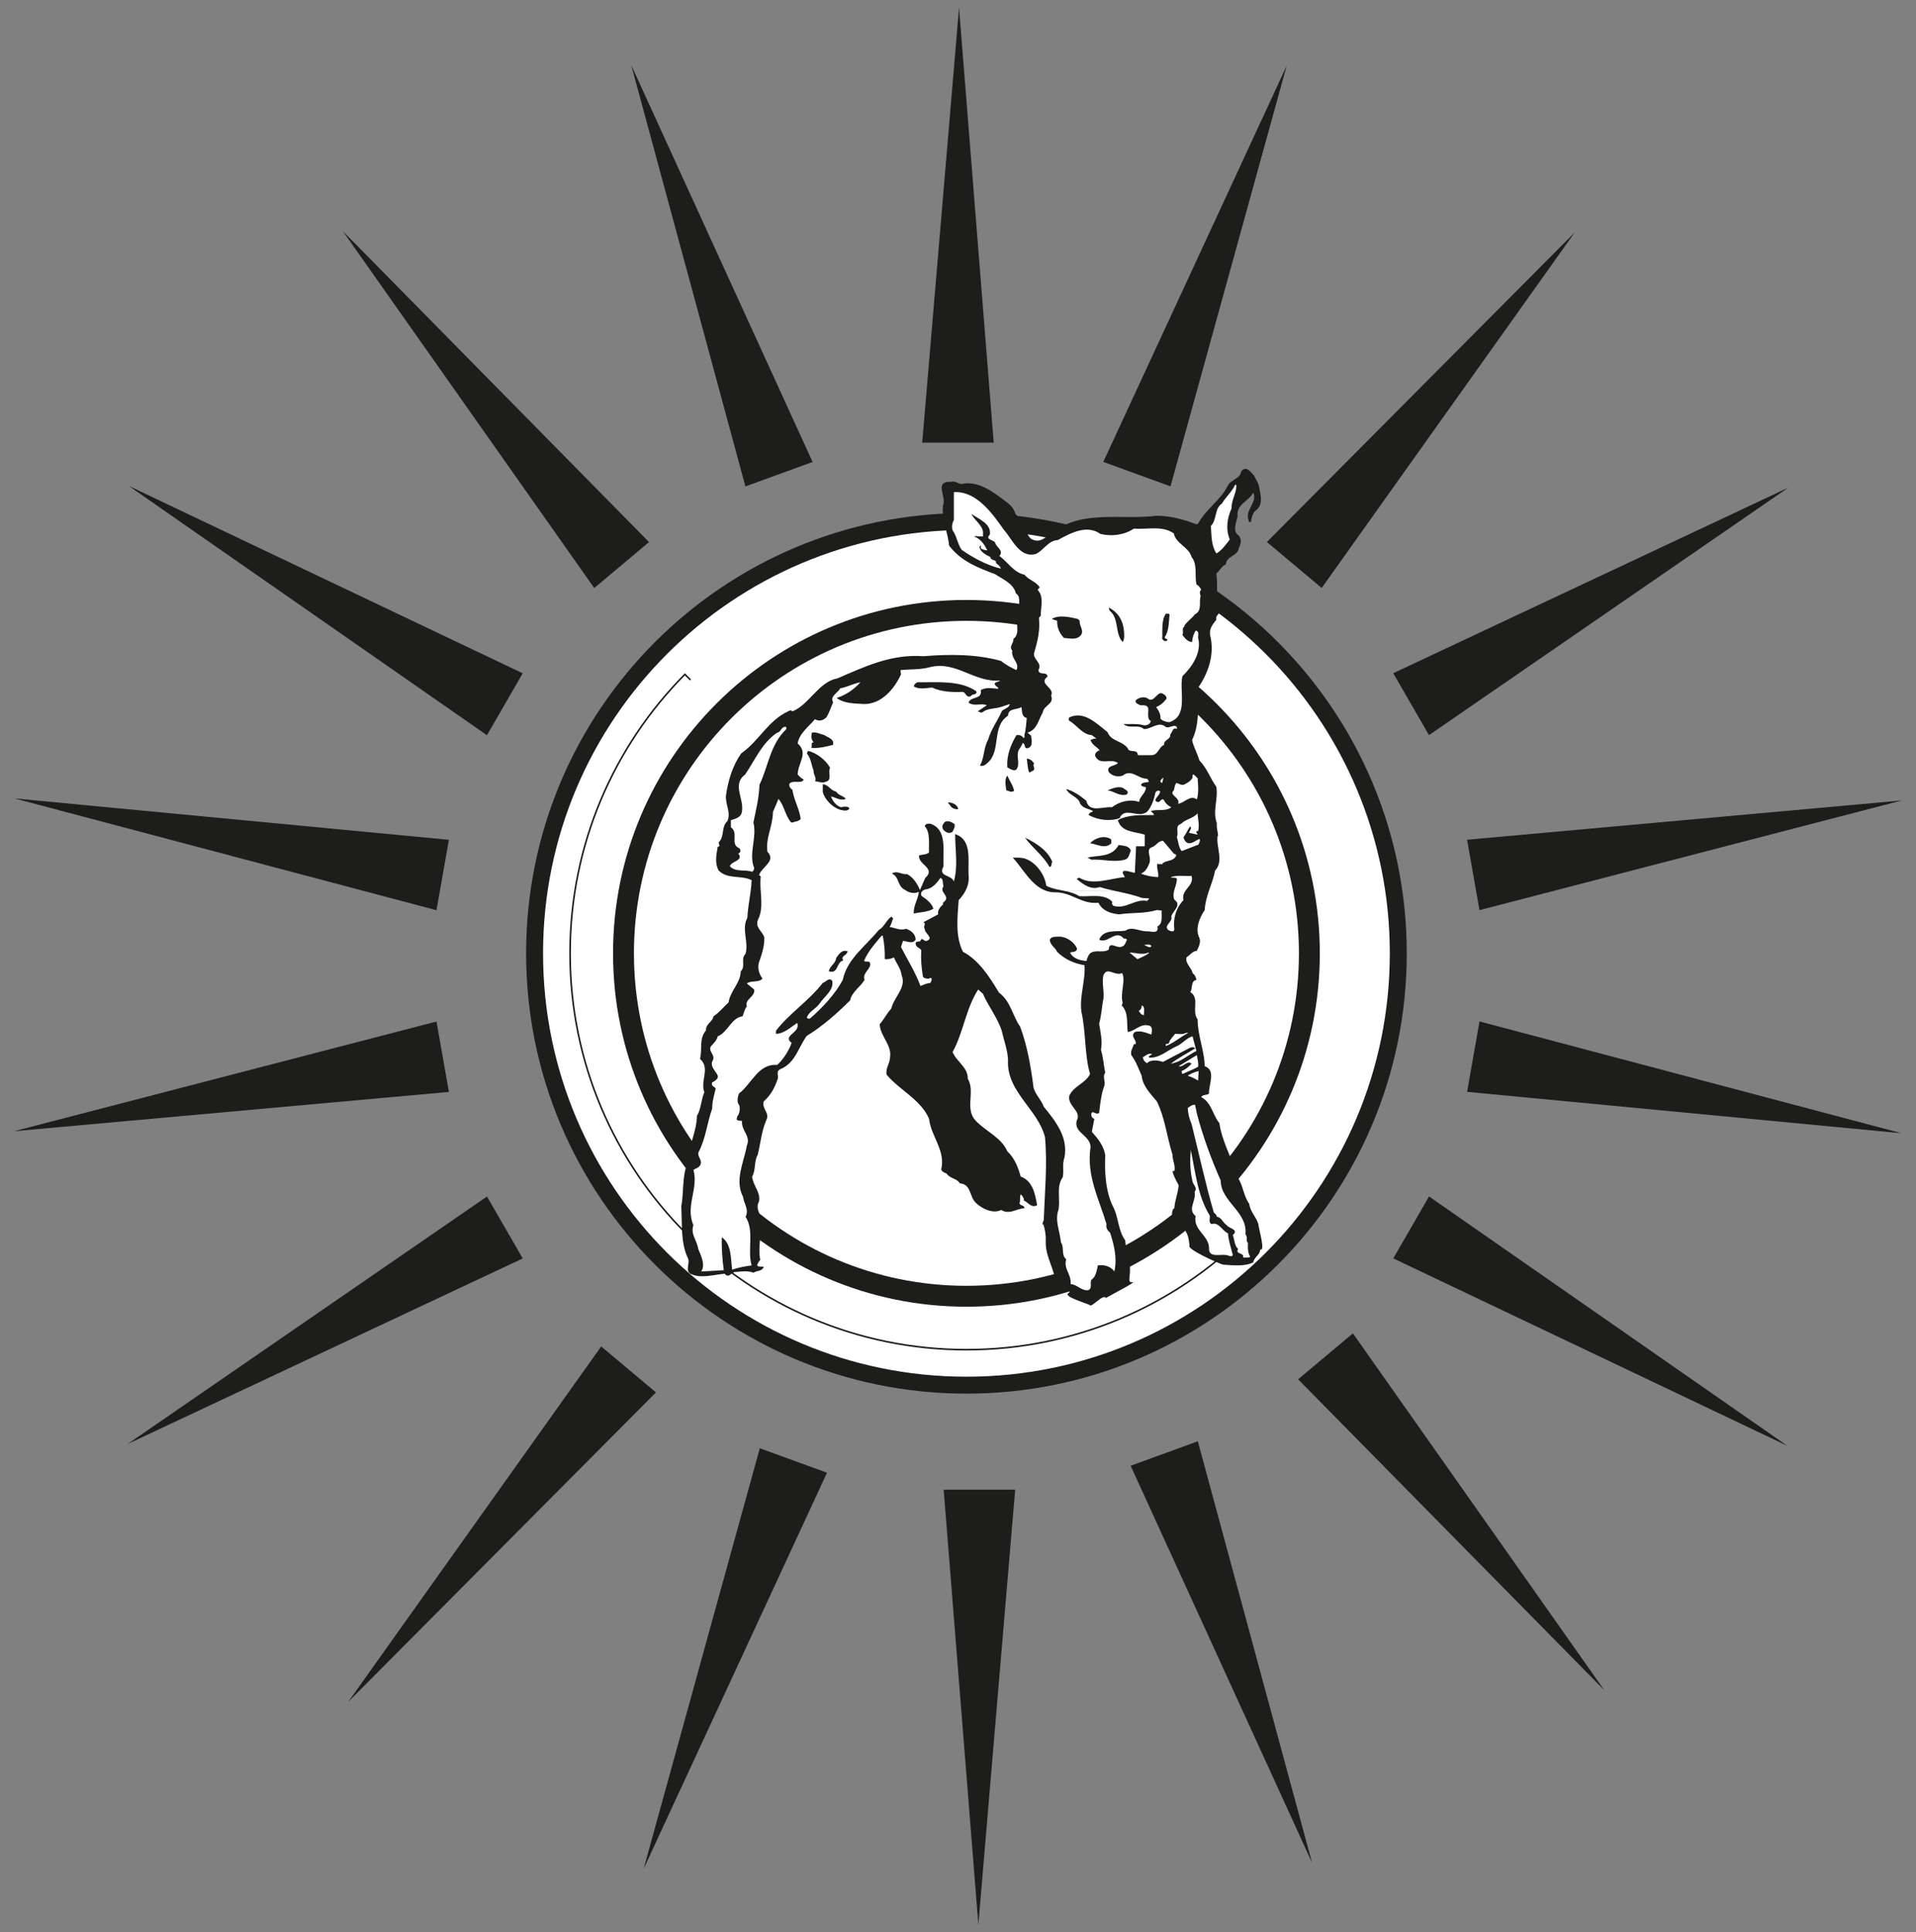<svg xmlns="http://www.w3.org/2000/svg" id="Ebene_1" data-name="Ebene 1" viewBox="0 0 1207.559 1217.938"><rect x="0" y="0" width="1207.559" height="1217.938" fill="#808080" stroke="none"/><path d="M331.578,600.869c0-153.269,124.246-277.517,277.516-277.517s277.516,124.247,277.516,277.517c0,153.27-124.245,277.516-277.516,277.516s-277.516-124.246-277.516-277.516h0Z" style="fill: #1d1d1b; stroke-width: 0px;"></path><path d="M342.259,600.871c0-147.373,119.465-266.838,266.835-266.838,147.371,0,266.835,119.465,266.835,266.838,0,147.371-119.465,266.835-266.835,266.835-147.37,0-266.835-119.465-266.835-266.835h0Z" style="fill: #fff; stroke-width: 0px;"></path><path d="M359.282,600.869c0-68.578,27.631-130.7,72.369-175.842l353.286,353.286c-45.144,44.737-107.266,72.368-175.843,72.368-137.97,0-249.812-111.842-249.812-249.812h0Z" style="fill: none; stroke: #1d1d1b; stroke-miterlimit: 3.864;"></path><path d="M363.943,601.689c0-135.888,110.156-246.045,246.045-246.045,135.888,0,246.044,110.157,246.044,246.045s-110.157,246.044-246.044,246.044c-135.889,0-246.045-110.156-246.045-246.044h0Z" style="fill: #fff; stroke-width: 0px;"></path><path d="M386.371,600.871c0-123.011,99.714-222.724,222.723-222.724,123.008,0,222.723,99.713,222.723,222.724,0,123.007-99.715,222.722-222.723,222.722-123.009,0-222.723-99.715-222.723-222.722h0Z" style="fill: #1d1d1b; stroke-width: 0px;"></path><path d="M399.539,600.869c0-115.735,93.82-209.555,209.555-209.555,115.736,0,209.555,93.821,209.555,209.555,0,115.736-93.819,209.555-209.555,209.555-115.736,0-209.555-93.819-209.555-209.555h0Z" style="fill: #fff; stroke-width: 0px;"></path><path d="M793.089,771.557c-1.434-4.785-5.105-7.657-5.741-12.761-3.671-5.105-3.829-11.645-7.339-16.75-3.19-11.646-9.731-21.855-11.485-34.139-3.266-3.992-4.423-9.453-7.645-13.32-1.026-1.231-2.261-2.301-3.84-3.111,1.276-1.913,3.509-.957,4.944-2.234-.319-5.581,4.626-14.675-2.712-17.228-.16-9.891-4.468-19.143-4.468-29.51-3.987-5.266,1.596-13.401-4.626-17.231,1.754-2.392,0-6.859,3.829-7.658-.16-1.752-1.117-3.348-2.393-4.306-.639-3.509-4.786-6.062-3.829-9.891,2.235-1.436,3.829-3.989,6.54-4.148,1.117-2.553,2.713-5.265,1.596-8.136-2.872-5.583,0-12.602,3.35-17.547.214-4.097,1.24-7.838,2.447-11.487,1.473-4.447,3.216-8.755,4.093-13.399,5.743-6.064.477-14.837,1.594-21.854h.32c-.16-2.713-1.117-5.107-.799-7.978-2.87-7.976.957-14.835-.318-22.972-3.987-5.423-5.741-11.645-10.688-16.59-1.278-4.468-3.671-8.455-4.628-12.922,4.628-8.932,3.989-22.014,3.51-32.542l1.117-1.596c5.902-8.933,9.57-20.26,6.859-31.426-.957-4.148,1.436-7.337,3.829-10.209-.797-2.872,2.233-3.192,1.914-5.743-2.393-7.019-.797-16.111-1.914-23.45,2.393-1.754,3.03-4.466,6.062-5.743.158-5.423,7.498-4.944,8.136-10.369,1.276-2.391,1.914-5.265,0-7.656-4.308-2.872-1.596-8.455-.799-12.125-.955-7.816,6.701-9.25,9.891-14.993,2.553,5.902-4.308,9.891-3.348,16.111.637.799,0,3.032,1.913,2.233.16-2.391.957-4.624,2.235-6.54,5.423-3.509,4.147-8.933,3.03-14.515-.318-3.032-2.073-5.425-3.35-7.978-2.075-2.233-4.786-6.699-8.135-2.71-.639,4.784-6.224,4.942-8.297,8.773-4.626,9.412-13.718,14.675-18.824,24.087l-1.115.479c-7.818-3.03-15.953-5.265-24.886-5.425-20.739,2.711-44.507-3.19-62.055,8.136-5.584,1.756-9.572,10.051-16.431,6.859-1.755-.795-2.712-2.712-3.51-4.306-3.509-3.35-3.669-8.615-7.177-11.805-.639-2.872-3.033-5.743-5.424-7.337-8.136-6.222-17.868-14.038-28.715-11.487-2.233-.478-3.828-2.073-6.54-1.436-11.008-.479-2.394,9.891-4.945,14.837-.957,9.41,3.191,17.068,3.828,25.364,7.658,10.049,18.505,14.038,29.033,18.025,4.787,3.19,11.647,5.902,13.082,12.124,3.829,2.074,1.116,8.933,1.914,12.762-3.191,4.944,1.595,12.124-3.51,15.953.319,2.711-3.031,4.786-.639,7.337-1.117,4.946,4.945,7.818,2.552,12.284-2.871-1.436-6.7-3.19-9.571-5.743-15.792-4.466-33.021-4.308-48.974-3.03-20.578-1.436-36.85,6.54-54.398,14.038-11.645,2.073-17.707,16.591-28.236,20.738-.957-1.117-2.074-.32-2.711,0-12.762,5.902-18.028,18.344-29.513,26.48-5.264,7.339-8.135,16.591-9.57,26.003-.798,6.062,3.348,11.008.797,16.75-3.829,3.35-1.755,9.092-4.945,12.76-1.596,1.117,1.435,3.034-1.117,3.352-.957,5.423-1.915,10.528.637,14.995,5.744,5.741,14.198,2.711,20.739,6.062-.096,2.462-.354,4.909-.675,7.337-.739,5.598-1.814,11.092-2.037,16.431-3.828,7.019.958,14.835-1.116,22.653-3.35,3.19.319,7.816-3.032,11.006-.159,7.498-6.699,12.443-7.657,19.622-3.031,2.712-6.062,6.54-9.571,8.773-.319,3.35-5.105,4.946-4.627,8.774-4.625,5.424-2.233,11.804-3.829,18.025,6.701,6.063,0,13.241,2.713,21.059-.849,1.956-1.323,4.048-1.774,6.141-.65,3.025-1.251,6.054-2.852,8.694-.161,8.933-3.99,16.272-5.424,24.567.478,1.117.797,1.117,1.594,1.914-6.061,7.338-4.147,20.898-6.061,30.629.637,11.645-.48,22.652,4.147,32.543,1.596,3.19-1.595,6.859,1.116,9.571,6.54,3.828,15.154.798,22.174.319,2.551,3.509,4.466-1.756,7.338-1.117,3.828-.479,7.657-.799,10.688.478,2.553-1.595,4.945-.638,6.54-3.51-1.116-.957-3.349.32-4.147-1.116.16-1.276,1.117-2.393,1.915-3.51-1.596-8.456.957-16.271.638-24.885-.479-3.99-3.829-7.658-1.435-11.806,1.276-5.902-3.829-10.049-4.307-15.793,2.392-3.987,1.117-9.571,3.509-13.719,1.755-6.86,2.394-14.994,5.424-21.854,2.326-4.495-2.731-6.883-1.7-11.407.03-.131.064-.264.105-.398,4.627-4.148,7.019-8.933,8.774-14.197.797-2.234-1.436-4.468,1.595-6.063,9.572-3.828,11.486-14.039,16.75-21.057,9.731-5.903,19.143-14.197,27.279-22.335,1.117-5.422,6.381-8.294,9.092-12.922-1.594-4.624,4.468-6.859,3.51-10.688-.797-1.594-2.711-.319-3.828-1.276,2.552-6.06,6.859-10.848,11.166-15.953h.639c.956,4.626,1.435,10.051,1.277,14.837,2.074.158,3.987-.16,5.742-1.117,1.595,3.829,4.467,7.177,4.945,11.485,3.031,7.659-4.945,13.56-6.54,20.74-2.873,3.031-4.468,6.7-7.339,9.891.32,7.658,7.657,12.921,6.54,20.738-.157,4.147-2.871,6.859-2.232,11.007,5.18,6.343,13.022,11.215,19.21,17.308,3.148,3.102,5.868,6.519,7.59,10.609,1.277,11.167,10.53,19.941,7.658,31.905.478,1.436,2.074,2.073,3.35,2.552,2.074,3.19,6.54,3.031,8.454,6.221,7.179.479,5.903,8.455,10.051,12.284,3.988,3.828,10.848,7.018,15.952,4.467,5.424,3.191,9.253-.798,14.677-1.116,0-2.074-2.394-1.276-3.19-3.032.796-1.754,0-3.988.796-5.741l.799.797c.638.956,1.595,2.233,1.117,3.031,2.712,1.276,4.945,5.106,8.455,3.031-1.278-6.859-2.712-15.315-10.37-18.027-1.595-5.743-3.828-11.645-8.455-15.952-3.668-8.615-13.558-12.603-19.779-19.144-3.362-3.434-3.677-7.605-3.507-11.884.201-5.062,1.081-10.273-1.599-14.596.159-7.338-7.018-10.688-9.571-16.911,6.86-12.442,8.295-27.278,16.112-39.402l3.031,2.711c3.51,8.136,9.412,15.315,11.964,23.769,1.276,5.903,3.67,11.964,3.828,18.027-.591,10.474,4.722,18.532,10.514,26.401,5.149,6.993,10.677,13.838,12.778,22.094,1.595,17.388-.161,35.095-.799,52.484-.319.478-1.435,3.508-.319,2.391,1.277,3.51,1.755,7.179,1.595,11.008-.318,10.05,6.381,18.185,6.062,27.279,1.755.638,3.032,2.392,5.424,1.913,1.116.957,4.149.957,3.35,3.031-5.742,2.233,13.24,7.179,13.082,7.977,1.436.956,8.773-7.658,9.891-4.627,3.509-2.074,22.012-11.486,16.113-9.89-2.075-.32-.799-3.35-1.117-4.148,1.434-7.976-2.393-15.155-2.713-22.334-4.466-6.061-4.147-14.038-7.337-20.578-5.105-9.571-5.741-22.972-5.263-33.022-.799-5.742-4.468-10.368-8.455-14.836l1.594-8.135c-1.276-.319-2.075-1.595-1.914-3.031.639-3.031,3.03,1.116,4.944-.797.257-2.252.516-4.529.847-6.781.488-3.332,1.138-6.606,2.184-9.651,1.436-2.871-1.276-6.062.799-8.773-.957-4.785-1.278-9.891-2.713-14.516,1.117-5.264-.319-11.168-1.117-16.431,1.436-5.105,1.756-11.486,2.713-15.792.477-5.266-1.117-9.891,0-14.837,2.551-5.583,7.177.957,11.803-1.276,2.393,4.944-1.436,12.283.32,18.823l-.639,1.596c4.468,4.466,3.032,11.167,3.829,16.75,4.626-.638,7.976-5.424,12.923-4.147,3.03.319,2.393,3.828,1.912,5.743-3.19-1.116-6.701-2.712-10.367-1.596-3.19,2.552,1.434,5.105.477,7.657h-1.116c-.639,2.393-2.235,4.148-1.594,6.861,2.87,3.828,4.624,8.614,6.539,13.081.639,6.38,5.583,11.326,9.572,16.112.065.132.129.265.192.398,5.097,10.727,6.075,21.916,9.699,33.261-.16,3.669,2.075,6.859,1.116,10.369-3.19-1.914,2.075,7.657,2.713,8.773-.32,5.105-2.393,9.413-2.713,14.517-3.19,1.435-.957,14.356,5.106,12.283,3.509,2.872,3.987,7.019,4.466,11.166-2.075,2.234,16.75,10.688,21.057,12.125,6.54.478,13.72,1.276,19.143-1.437.32-3.19,4.468-4.785,4.308-8.134,3.51,1.595-.797-12.443-1.117-15.953h0Z" style="fill: #1d1d1b; stroke-width: 0px;"></path><path d="M779.211,305.586c.16,5.425-3.192,9.412-3.032,14.837-2.711,6.062-3.829,12.921-1.116,19.619-2.235,2.873-4.946,6.861-8.455,8.775-3.51-5.743-2.872-11.327-3.51-17.228,3.989-3.987,2.233-11.166,7.019-14.198,2.395-4.148,6.382-7.498,8.297-11.805h.797Z" style="fill: #fff; stroke: #fff; stroke-linecap: square; stroke-miterlimit: 2; stroke-width: 0px;"></path><path d="M703.515,561.703c5.434,1.181,10.911,2.294,16.033,4.227l4.626.318c0,.639-.797,1.116-1.276,1.596-7.656-1.596-13.241,5.583-21.375,3.03-.16-.797-1.436-1.594-.32-2.233-4.784-5.902-15.314-3.19-21.057-3.829-2.553-1.637-5.431-2.468-8.377-3.11h31.747Z" style="fill: #fff; stroke-width: 0px;"></path><path d="M753.209,387.103c4.624-2.233,2.233-7.656,3.509-11.485-.479-1.117-.957-3.032.32-3.829-.639-1.596-1.438-2.553-3.032-3.509-1.117-5.745.797-12.604-3.032-17.23-1.754-6.38-9.889-8.295-11.166-14.835-7.179-5.105-16.75-2.393-25.204-3.032-5.902,3.989-13.878,5.107-21.057,3.35-8.773-6.222-19.144-.318-26.8,3.829-6.381.478-8.773,6.382-13.879,8.773-10.209,2.872-14.836-9.252-20.26-15.314-7.338-10.528-17.547-24.566-31.426-23.61v17.547c-1.117,1.756-1.435,4.468-.797,6.542,2.712,3.669,3.03,8.455,5.743,12.284,7.657,5.263,15.632,9.57,24.566,11.803-.159-1.434-1.914-2.711-3.03-3.509.797-2.393-3.19-1.117-3.51-3.829-2.551-1.276-6.381-3.03-6.86-6.38.319-.318.639-.957,1.117-.797-1.435,2.551,2.233,2.711,3.829,3.03-1.754-3.669-4.308-7.498-8.455-8.773,1.754-.479,3.828.16,5.742,0v-3.03c-.638-4.468-6.062-7.818-7.179-11.168,4.468,3.35,12.603,6.062,11.486,13.081-3.19,3.03,2.234,3.19,3.35,4.946.48,2.87,5.743,4.945,2.712,8.455,5.104,3.669,9.093,10.528,15.793,11.805,2.552,3.35,7.178,4.147,9.57,7.974l-1.276,1.596c4.148,4.468,1.915,10.688,1.915,16.431l-1.116,1.117c.796,8.615-.799,14.356-3.032,22.333-.798,4.147,5.424,6.062,2.711,10.688.32,3.671,5.423.479,5.743,4.148-6.222,4.466,4.944,7.019,2.234,11.963,2.233,5.265-4.628,5.904-5.265,10.69-2.712,4.466-3.51,10.848-9.571,12.602l2.232,1.914c.48,3.03,1.437,7.816-3.03,7.976-1.435-.797-.478-3.032-2.393-3.35-.158,1.117-.957,2.074-1.436,3.032-3.669,4.308.639,9.252-2.393,13.718-1.595,1.117-3.987-.317-5.743-1.434-.478-7.818,2.234-14.198,5.743-20.26,2.075-.32,3.51.319,4.627,1.915.797-.639.318-1.596.479-2.393.956-3.19.956-6.38,1.435-10.369-3.349-.639-2.87-4.307-3.349-6.859-2.871,1.914-8.296.477-8.456,5.423-10.846,7.019-3.828,22.651-13.399,30.151-1.117,1.276-3.35,1.913-4.308,1.276,2.873-4.946,2.233-11.327,5.105-16.113,1.914-6.859,5.903-11.805,8.774-18.346,1.595-1.434,4.466-1.754,4.945-4.308l-5.743,1.916c-3.668,1.115-8.295.797-11.166,3.03-1.116,1.117-2.234-.16-3.349-.318l5.742-3.829c-3.35-1.596-7.498.957-11.486-1.596,1.117-4.308,8.933-1.754,7.658-7.974,3.03-1.916,7.657-1.117,11.007-.801v-.795c-.799-.479-2.234-1.436-2.234-2.553.956-1.275,2.551-.957,3.51-1.914-16.431,1.436-27.597-12.442-44.029-8.455-6.381,1.756-12.602,1.278-18.824,1.914l.319,2.711c-3.988,8.775-12.124,18.824-23.291,18.664-6.062-.318-12.761-.318-17.228-3.827,5.582-1.754,10.848-5.265,14.994-9.891-4.466.797-8.295,3.03-12.761,3.829-1.436,2.872-6.859,5.104-4.467,8.773-1.436,3.19-2.392,6.54-4.307,9.572-2.233,2.073-4.627,2.551-7.179,1.116-3.669,4.466-10.05,9.094-10.848,15.314,7.02,6.064,0,12.444,0,19.621.957.957,2.394,2.553,3.829,3.032-1.435,3.192-6.7,0-9.093,2.711-.319,1.596.638,3.032,1.913,3.829.958,6.382,4.308,11.805,5.265,18.346-1.116,1.436-3.509,1.756-4.467,1.914-.318.637-1.116.16-1.595.32-3.828-4.468-4.307-10.69-7.976-14.837l-3.51,8.296c0,8.771-4.627,16.111-3.509,24.884,5.903,6.062-3.669,9.572-5.264,14.995.478-.158.797.479,1.117.799-.38,2.924-.225,6.03-.012,9.172.413,6.114,1.05,12.358-1.583,17.627-2.394,5.265,2.552,7.339,3.829,11.487.158,5.423-1.437,10.209-3.033,14.835-1.595,3.671-.478,8.134,1.916,11.168-2.553,2.711-7.021.955-9.892,3.03l4.627,3.829c.797,4.626-6.222,6.062-4.627,10.688-1.595,1.914-1.755,4.147-2.712,6.221-7.019.799-9.093,9.891-15.632,12.604-.639,2.391-1.755,3.508-3.51,5.423-3.829,3.509,2.553,6.062.319,9.89-1.754,3.031,1.116,5.903,2.711,8.456,1.755,2.711-1.116,4.307-3.031,5.264-.797,2.551,1.117,2.233,2.234,3.828-.956,4.147-2.234,8.136-2.234,12.761-3.19,8.775-3.987,18.665-8.454,27.12-1.278,2.872,2.392,5.106,1.116,7.976-.799,2.234-3.031,2.393-4.467,3.51,3.35,11.645-5.264,22.973,0,34.777-2.074,5.424,2.394,9.892,3.031,14.995,1.754,4.308,4.627,9.891,1.913,14.198l14.198-.798c-.957-6.699-1.435-14.038-1.277-20.738,6.222,4.147,5.583,13.399,6.54,20.419,3.989-1.438,8.136-2.074,12.284-2.712-2.871-9.571,1.914-21.854-3.828-30.628,2.392-4.467-1.117-8.456-1.595-12.603-5.424-10.529.478-21.536,2.392-32.223,2.711-6.222-3.67-9.412-3.03-15.634-1.278-.159-2.873.16-3.51-1.276.797-.479,0-1.755,1.116-2.233.957-2.074,1.595-5.584,0-7.339-.797-1.913-.319-4.466.479-6.381,8.135-6.22,12.124-18.983,24.088-18.025,4.148-3.83,7.178-8.774,9.094-13.879-6.222-4.785,5.902-6.221,3.509-12.603-4.307,2.872-8.454,6.861-13.399,6.861v-1.915c8.455-11.006,20.578-18.664,29.513-30.149,1.914-.479,4.147-3.989,6.061-1.117.797,6.062-5.265,9.731-7.976,14.038-2.712,3.669-6.7,4.944-8.135,8.934.479.637,1.117.796,1.914.637,8.136-7.019,15.952-15.474,20.738-24.408,2.711-13.239,14.676-21.534,22.652-31.424,3.35-1.754,4.787-6.222,7.977-8.455l1.116,1.117c-.799,1.912-1.116,3.827-2.233,5.423,3.03.318,6.7,2.551,10.368,1.117,3.19,1.115,5.903,3.19,6.062,6.859-1.914,3.19-6.221.639-7.975.797l-1.277,3.829c4.147,8.136,9.093,15.953,12.284,24.567,2.074-.797,3.987-1.755,6.221-1.913.638-.957,1.116-2.235.638-3.032-.479,0-1.117-.318-1.436.32-1.116.158-3.19-.16-3.829-1.117-.957-5.423-1.435-11.008-1.116-16.91-.799-1.275-3.351-1.754-3.51-3.829-.319-2.073,2.075-1.115,3.032-1.914.797-2.872,2.392.639,3.827,0,5.106-1.754-1.435-4.786-1.117-7.656-1.435-1.438,1.277-3.032-.797-4.147l9.254-4.946c-.639-2.711,1.594-4.944,3.03-6.222v-1.116c4.121-2.978.848-4.885-.149-7.259-.393-.933-.433-1.939.467-3.11-.637-1.754,0-4.626-1.914-5.265-2.073,2.872-4.944,6.7-9.092,7.179-.853.142-1.769.568-2.396,1.196-.78.782-1.113,1.872-.317,3.11,2.552,1.596,6.54,4.626,7.337,7.976-3.668,2.233-8.773,2.073-12.283,3.032-.639-4.786,3.031-9.572,3.031-13.72-2.171,1.222-5.149.827-7.366-.398-.389-.214-.754-.456-1.089-.719-5.104-2.233-3.669-8.453-8.456-10.367,3.191-2.233,6.223.797,9.572.318,3.988,2.074,6.541,6.222,8.135,10.049l3.351-7.656c7.019-6.222-5.105-8.615-3.829-14.198,2.074-.639,4.625-.318,6.221-1.914-.318-4.784.957-12.602-2.712-16.431.32-1.596,2.075-1.754,3.51-1.596,10.848,3.51,7.816,17.39,8.295,26.8-3.669,6.861,4.945,5.105,6.54,9.572,2.712-9.891.799-19.303.799-29.83,10.847,3.509,7.975,16.589,8.454,25.683.471,3.864-.451,7.283-2.072,10.289-1.123,2.082-2.583,3.965-4.149,5.661-.799,10.69-2.233,22.973,2.711,32.544,10.051,5.265,16.909,16.113,22.653,25.684,7.497,5.584,8.454,14.517,13.399,21.537,4.627,12.602,6.701,25.204,8.455,38.604,1.277,4.308,4.945,7.658,6.38,11.805,7.658,9.252,15.475,19.461,13.082,31.904-1.596,4.627-.16,7.658-1.116,12.603-4.308,5.902-1.277,14.038-2.711,20.578-2.393,6.541.957,13.559,1.595,20.419,2.233,3.031,0,7.975,3.35,10.689-1.914,5.901,3.51,9.731,2.712,15.634,4.146.157,6.7,4.307,11.165,3.827,2.711-1.277.957-4.147,1.914-6.54,3.03-1.914,3.35-5.903,4.147-9.093,3.19-.478,7.818.159,10.369,3.829,1.914-8.455-.16-16.591-2.711-24.566-1.754-1.277-2.711-3.032-2.235-5.266-4.626-15.792-12.761-30.469-10.049-48.654-.16-7.338-10.528-8.773-8.774-16.431,3.51-6.221-5.903-9.253-4.626-15.792,2.712-6.222,10.21-7.818,13.082-13.719-3.51-11.964-2.553-26.482-5.425-39.084-1.436-9.731,2.713-20.101,1.914-29.513-6.381-1.115-12.283-3.509-17.228-8.455-1.277-2.87-4.467-4.148-4.626-7.656,1.116-2.235,3.828-1.754,6.221-1.914,4.627.16,9.412,3.669,11.007,7.658-.479,2.391-3.031,1.754-4.467,2.391,1.754,3.669,6.063,4.946,9.892,5.265,1.276,0,.318-1.276,1.116-1.914,2.075-7.019,9.412-2.233,13.401-5.263.319-5.903,5.105-.16,8.453-1.914,1.914-.639,2.235-2.872,3.032-4.308-.479-.639-1.117-.799-1.914-.639-5.423-6.22-10.049,3.51-15.634.639,2.873-7.019,11.326-4.626,16.751-5.743,3.669-2.711,8.455.318,12.762.479,2.551-.318,8.453,2.233,7.177-3.032,3.829-1.912,2.393-7.019,2.711-10.049l-3.03-.319c-8.136,2.391-15.314,1.434-23.769,2.711-5.106-.478-10.529-2.074-13.081-7.337-10.371,1.276-17.07-6.7-27.121-6.542-1.838.023-3.544-.234-5.138-.717-9.755-2.948-15.355-14.282-21.66-21.137,2.391,0,4.625-.16,7.337.478,7.178,2.235,12.922,10.369,13.719,17.228,3.761,1.976,8.131,2.509,12.361,3.43h31.747c-3.536-.767-7.054-1.565-10.447-2.631-5.425,2.073-10.369-1.596-14.518-5.105.638-.16,1.116-.957,1.915-.639,8.295,4.944,19.143.318,28.395-.479-.158-1.276-2.075-2.393-.799-3.829,2.235-.479,4.786.797,7.181,1.115l.797-16.748h5.423v-7.339c-6.062-1.914-14.835-1.436-16.91-9.094,6.54-3.669,14.677-3.19,22.653-3.19.158-1.116-1.276-1.754-1.914-2.551,4.147-1.436,9.254.479,12.921-2.393-2.233-1.117-3.827-2.711-4.944-4.946-1.754-.639-2.075,2.235-3.829,1.596-3.829-1.276,2.393-4.147,1.596-7.019-.48,0-.957.16-1.117-.318l-1.594,1.115c-.959,4.308-2.233,8.455-4.946,11.965-5.265,5.423-14.517-3.35-17.707,4.466-6.222,2.235-13.878,1.117-19.463-1.914-.158-1.596,1.756-1.596,2.713-2.551-2.713-1.596-6.064-1.436-8.136-4.628-.957-4.466-7.02-5.105-8.773-9.252,4.308,1.117,8.773,4.147,12.602,7.337,1.915,7.978,10.528,3.51,16.113,4.149,4.786-3.51,11.166-5.425,17.228-3.35.158-3.509,4.147-5.265,4.307-9.254-1.117-.477-2.395-.158-3.19-1.594.955-1.754,3.348-1.276,5.103-1.914-.637-.637-.477-1.754-1.594-1.914-5.265,0-9.732-6.38-14.995-1.912-3.032.955-6.54.316-8.773-2.235-1.914-4.308,4.308-3.669,5.741-5.744-4.466-3.19-11.166,1.756-14.196-4.147-.799-1.914,1.276-3.51,2.711-3.829-1.596-2.233-4.944-3.35-5.743-6.54,1.276-.479,2.393-1.115,3.829-.797l-3.03-2.233c-6.224-.478-9.254-6.382-14.518-9.254.158-.637-.319-1.434.319-1.913,9.253-4.468,17.389,3.987,24.088,9.252,2.233,5.902,9.094,5.263,12.762,10.209.799,3.19,6.062,0,6.38,4.308h8.455c4.308.16,4.628-5.105,8.136-6.54-.639-3.19,4.308-3.19,3.829-6.54,1.276-1.117,1.594-4.946,4.147-3.35v-1.275c-1.596-2.075-4.786.955-6.861,0-4.624-3.989-8.932,1.275-13.878,1.275-3.829-3.35-9.092.16-12.923-3.19,3.352.16,7.818-.32,11.487.478,2.075.797,5.265.319,5.743-2.393-3.03-1.596-.797-6.541-1.914-8.773-1.116-1.436-3.032-1.117-4.626-1.117-1.117-.639-3.35-1.117-3.032-3.032,1.914-1.914,4.786-2.391,7.179-1.594,4.147,3.827,5.904-3.51,9.252-3.032,1.438.799,3.19,1.436,3.032,3.51-1.594,2.233-3.989,4.308-6.54,5.265,1.754,2.391,3.03,4.784,2.713,7.337,1.434,1.436,3.348,1.914,5.423,2.233,12.602-3.669,6.22-20.1,8.455-29.033,6.22-6.062,11.485-14.198,10.209-22.651-1.117-2.235,1.116-5.583-1.914-6.064-1.278,2.235-2.075,4.626-2.235,7.179-2.711,0-4.624-2.553-6.06-4.466.955-1.596-.799-4.308,1.436-5.425l-.32-.318c2.393-3.35,4.468-4.308,6.861-7.339h0Z" style="fill: #fff; stroke-width: 0px;"></path><path d="M708.382,397.791c.16,2.553.479,4.786-.797,6.861-5.105-5.265-2.073-14.995-8.295-19.781l-.479-1.914c6.06,3.032,9.092,8.455,9.57,14.835h0Z" style="fill: #1d1d1b; stroke-width: 0px;"></path><path d="M737.095,387.421c-.477,4.628-.317,10.211-3.03,14.198,0,1.277,1.914.799,1.596,1.916-.479.797-1.276.318-1.914.477l-1.276-1.276c.318-5.583-.639-11.965,2.391-15.953.799,0,1.756-.318,2.233.637h0Z" style="fill: #1d1d1b; stroke-width: 0px;"></path><path d="M680.466,391.252c-.32,3.509,3.35,6.539.318,9.57-2.871,2.713-6.54,1.436-10.21,1.276-2.871-3.03-4.467-6.541-4.307-10.846-1.117-.32-2.233-.639-3.35-1.117,4.308-2.872,11.806-1.117,16.431,0l1.117,1.117h0Z" style="fill: #1d1d1b; stroke-width: 0px;"></path><path d="M615.379,435.758c.48,2.553-2.552,1.277-3.51,3.032-3.031,1.117-2.871-1.914-4.944-2.711-6.54.318-13.719,0-19.462-2.711-4.147.318-7.976,1.276-11.486-.639.159-1.596,1.117-2.075,2.234-2.712,12.602.16,26.96-1.436,37.169,5.742h0Z" style="fill: #1d1d1b; stroke-width: 0px;"></path><path d="M495.577,459.528c-10.209,9.731-11.327,23.45-16.911,35.095-.318,8.455-2.233,15.953-3.828,23.771,2.393,9.57-3.19,19.619.48,28.713,0,.957-.48,1.754-1.277,2.393-4.467-1.754-10.369.478-14.038-3.51.798-3.35,9.093-3.509,5.264-7.976,1.754-.637,1.754-2.551.479-3.509-5.742-2.393,0-9.572-5.105-13.081v-4.468c2.393-.797,5.264-1.436,6.54-3.829,3.031-8.295-6.54-18.344,2.393-24.886,6.221-9.092,10.688-20.098,20.259-26.48,2.553-.16,2.553-4.466,5.743-3.509v1.275h0Z" style="fill: #fff; stroke: #fff; stroke-linecap: square; stroke-miterlimit: 2; stroke-width: 0px;"></path><path d="M525.088,467.504v1.914c-4.466,1.276-9.731,2.391-13.879,1.914,1.117-.957-.638-3.35,1.595-3.51-1.753-1.914-1.595-3.987-1.116-6.062,2.553-.639,5.265.957,7.977,1.596,1.753,1.276,4.307,1.754,5.423,4.148h0Z" style="fill: #1d1d1b; stroke-width: 0px;"></path><path d="M523.173,483.934c-1.594,2.713,1.596,7.818-2.711,8.775-2.393,1.117-4.626-.16-6.86-.32,1.436-1.912-1.117-4.147-.798-6.538-1.436-3.669-1.595-7.818-4.307-11.008l.797-1.596c5.584,1.438,11.167,5.743,13.878,10.688h0Z" style="fill: #1d1d1b; stroke-width: 0px;"></path><path d="M651.751,481.224c-1.276,1.436.957,2.872-.319,4.306l-2.712,1.438c-1.116-2.233-1.116-5.744-1.595-8.775,2.074,0,3.67,1.436,4.627,3.032h0Z" style="fill: #1d1d1b; stroke-width: 0px;"></path><path d="M754.803,490.476c.318,4.307.797,9.412-.479,13.399-4.147-3.19-8.136,2.393-11.805,2.711,1.596-3.987-6.222-5.423-2.711-8.453.479-1.596.479-3.35,1.594-4.628,1.756.32,3.35,1.916,5.267.799,1.913-.957,3.987-2.233,4.944-4.148-.479-4.307,2.233-.32,3.19.319h0Z" style="fill: #fff; stroke: #fff; stroke-linecap: square; stroke-miterlimit: 2; stroke-width: 0px;"></path><path d="M639.148,498.452c-1.913,1.278-3.191,0-4.945-.318-.319-2.872-1.276-6.861.638-9.252,1.437,3.19,3.511,5.901,4.308,9.57h0Z" style="fill: #1d1d1b; stroke-width: 0px;"></path><path d="M732.471,493.506c-2.553-.957,0-2.87.797-3.349l-.797,3.349h0Z" style="fill: #fff; stroke: #fff; stroke-linecap: square; stroke-miterlimit: 2; stroke-width: 0px;"></path><path d="M527.003,498.931c1.435,2.551,4.626,2.551,6.062,4.626-3.35,1.276-6.222-.797-9.252-1.594.478,2.391,3.19,5.902,6.22,6.859,1.596-.478,3.989-.799,5.265.479-.637,2.393-3.987,1.436-5.742,1.117-4.945-1.596-9.572-6.222-11.006-11.168v-4.944c3.668.16,4.785,3.987,8.454,4.626h0Z" style="fill: #1d1d1b; stroke-width: 0px;"></path><path d="M710.775,499.249c.16.797-.479,1.117-.797,1.596-4.786,1.117-7.818-2.233-11.965-2.711,3.032-1.117,6.222-2.711,9.572-1.596,1.117.957,2.711,1.276,3.19,2.711h0Z" style="fill: #1d1d1b; stroke-width: 0px;"></path><path d="M603.894,509.937c-1.117.32-3.031-.158-4.147-1.116l-2.393-3.032c2.393-.158,6.061,1.117,6.54,4.148h0Z" style="fill: #1d1d1b; stroke-width: 0px;"></path><path d="M755.122,523.817h-.797c-.957.797.319,1.434.479,2.233l-5.423-1.117c.318-1.436,1.912-2.711.797-4.147-1.596,1.756-2.393,4.628-4.308,6.861.318,1.594,1.436,3.509,3.19,3.827,2.713.16,4.468-1.754,6.861-2.711.957,1.117-.32,2.233-.479,3.51l-10.69,4.147c-1.913-2.235-2.073-5.903-3.03-8.773,1.436-3.51-1.596-6.861,2.711-8.457,3.032-3.03,7.339-3.19,10.369-6.539.16,4.148,1.276,6.859.318,11.167h0Z" style="fill: #fff; stroke: #fff; stroke-linecap: square; stroke-miterlimit: 2; stroke-width: 0px;"></path><path d="M601.66,519.509c.32,1.914-.639,3.19-1.276,4.626-1.117,1.115-3.031,1.115-4.468,0-1.913-.957-2.711-3.51-1.276-4.946,1.276-2.87,5.266-1.274,7.019.32h0Z" style="fill: #1d1d1b; stroke-width: 0px;"></path><path d="M699.927,528.761c.799.639.318,1.754.479,2.711-3.827,3.989-9.252.479-13.399,0,3.03-3.19,8.615-5.263,12.921-2.711h0Z" style="fill: #1d1d1b; stroke-width: 0px;"></path><path d="M663.236,543.279c-.956.955,0,3.349-1.913,3.03-3.51-6.701-11.166-12.444-15.315-18.346,6.86,3.35,14.357,7.976,17.228,15.315h0Z" style="fill: #1d1d1b; stroke-width: 0px;"></path><path d="M739.808,538.013c.639.32,1.278.32,1.594,1.117-2.073,4.468-7.017,2.553-9.252,5.743-1.276-.957-1.913.637-2.711-.797-.797,2.87,1.115,6.06.479,8.773-3.827-.16-7.816-.957-10.846-2.233,3.03-1.117,4.466-4.308,5.423-6.861,1.276-4.147-3.032-8.613,2.233-10.049,2.393-1.436,3.35-3.509,6.222-3.829l6.859,8.134h0Z" style="fill: #fff; stroke: #fff; stroke-linecap: square; stroke-miterlimit: 2; stroke-width: 0px;"></path><path d="M712.689,536.1c-.957,2.073-1.116,5.103-3.829,5.741-6.859,1.914-13.878-.478-21.057,0l-2.393-1.275c6.222-1.754,15.155.16,19.621-7.976,2.713.479,6.542.318,7.658,3.51h0Z" style="fill: #1d1d1b; stroke-width: 0px;"></path><path d="M750.974,552.051c1.914,6.542-6.699,8.457-5.105,15.314-4.626,4.788-6.701,11.647-5.743,18.508-.319,2.073-2.711.797-3.829.318-3.19-3.032,3.032-4.944,1.914-8.455.639-3.51,7.021-7.179,1.914-10.688-1.754-4.786,1.596-8.455,1.596-13.081-.797-1.436-2.711-.16-3.829-1.117,4.308-1.436,8.136-.479,13.081-.799h0Z" style="fill: #fff; stroke: #fff; stroke-linecap: square; stroke-miterlimit: 2; stroke-width: 0px;"></path><path d="M725.61,596.56c-1.436,1.276-3.348-.799-4.944-1.117,1.596.318,4.626-.957,4.944,1.117h0Z" style="fill: #fff; stroke: #fff; stroke-linecap: square; stroke-miterlimit: 2; stroke-width: 0px;"></path><path d="M534.181,599.592c-.319,2.87-4.626,2.71-2.711,5.742-4.786,1.275-2.711,8.613-9.093,6.859.319-3.19,4.466-4.944,4.626-8.455,1.755-2.233,3.51-5.423,7.178-4.146h0Z" style="fill: #1d1d1b; stroke-width: 0px;"></path><path d="M723.697,600.387l.477.32c-2.073,1.594-4.784,2.711-7.337,3.829l-4.944-4.149c3.987,0,8.134,1.756,11.805,0h0Z" style="fill: #fff; stroke: #fff; stroke-linecap: square; stroke-miterlimit: 2; stroke-width: 0px;"></path><path d="M720.984,639.79c-1.754,0-2.391-1.437-3.35-2.712,1.276-.318,2.075-2.074,1.914-3.349,2.393.638,1.276,3.988,1.436,6.062h0Z" style="fill: #fff; stroke: #fff; stroke-linecap: square; stroke-miterlimit: 2; stroke-width: 0px;"></path><path d="M749.06,650.958c-4.944,2.391-9.092,6.38-14.198,8.295-.957-1.914,1.436-.798,1.916-1.914.479-2.234,2.551-3.829,3.827-5.743,1.914,0,4.946.637,6.861-.638h1.594Z" style="fill: #fff; stroke: #fff; stroke-linecap: square; stroke-miterlimit: 2; stroke-width: 0px;"></path><path d="M754.006,662.443c-5.425,2.553-9.731,7.019-16.113,7.976,4.626-3.509,10.209-6.539,15.316-9.571-.639-1.276-2.553-.797-3.51-.319l-16.75,8.775c-2.872-.958-7.498-1.756-10.051.797-1.436-.797-2.553-2.234-2.553-3.829,1.756-.798,3.192-2.712,5.745-1.915-.32.799-2.393.799-1.916,2.234,6.222.48,11.326-4.307,16.751-6.859,3.987-1.436,6.699-5.583,10.688-6.539l2.393,9.251h0Z" style="fill: #fff; stroke: #fff; stroke-linecap: square; stroke-miterlimit: 2; stroke-width: 0px;"></path><path d="M755.122,672.333c-3.19,1.913-6.699,3.03-9.889,4.627-.32-.639-.639-1.277-.48-1.915,2.393-.956,4.308-2.551,6.222-4.626-2.551-2.552-5.265,2.553-8.135,1.595l11.485-7.018c.319,2.551,1.117,4.625.797,7.337h0Z" style="fill: #fff; stroke: #fff; stroke-linecap: square; stroke-miterlimit: 2; stroke-width: 0px;"></path><path d="M755.122,681.107c-1.754-1.116-4.147-2.394-6.54-3.031,1.754-1.436,4.468-2.393,6.861-3.032l-.32,6.063h0Z" style="fill: #fff; stroke: #fff; stroke-linecap: square; stroke-miterlimit: 2; stroke-width: 0px;"></path><path d="M754.325,701.846c3.829,14.516,8.933,28.395,14.995,42.114.16,13.718,17.07,19.621,15.634,33.978,1.754,1.915-.16,3.989,1.596,5.424-.16,3.191-.16,6.381,1.434,8.774-1.276.798-3.03.319-4.466.479.639-3.51-5.265-1.755-3.19-5.424-2.393-2.074-2.233-5.903-3.35-8.773,4.147-3.51-2.553-4.148-3.829-6.222-2.553-1.596-3.19-4.946-6.222-5.264,0-1.116-1.115-1.914-1.912-2.712-5.265-18.026-9.414-37.328-14.04-55.834-1.436-3.19-2.233-6.539-2.393-10.05,1.438-.957,3.032-2.392,4.628-1.913l1.115,5.424h0Z" style="fill: #fff; stroke: #fff; stroke-linecap: square; stroke-miterlimit: 2; stroke-width: 0px;"></path><path d="M762.461,766.133c.319,1.756-.957,4.308,1.116,5.424,4.468-1.753,6.861,4.467,10.369,5.744.319,4.786,1.914,9.093,3.032,13.718-.799,1.756-2.872,0-4.307,0-3.35-.638-10.369,1.756-10.688-3.509.639-8.774-10.209-11.804-8.455-21.057-5.425-4.307.639-9.731-.639-15.315,2.075-2.234-.797-4.308-1.276-6.381-1.594-7.178-1.754-12.442-1.115-19.939,2.87,13.718,4.306,29.032,11.963,41.315h0Z" style="fill: #fff; stroke: #fff; stroke-linecap: square; stroke-miterlimit: 2; stroke-width: 0px;"></path><path d="M597.034,802.505c-3.988.638-8.454.319-11.965.798,2.873-2.074,6.382-2.235,9.254-4.307l2.711,3.51h0Z" style="fill: #fff; stroke: #fff; stroke-linecap: square; stroke-miterlimit: 2; stroke-width: 0px;"></path><polygon points="581.221 278.993 626.284 278.993 604.433 4.862 581.221 278.993 581.221 278.993" style="fill: #1d1d1b; stroke-width: 0px;"></polygon><polygon points="469.794 306.588 512.14 291.176 397.848 41.05 469.794 306.588 469.794 306.588" style="fill: #1d1d1b; stroke-width: 0px;"></polygon><polygon points="374.527 370.631 409.047 341.665 216.095 145.713 374.527 370.631 374.527 370.631" style="fill: #1d1d1b; stroke-width: 0px;"></polygon><polygon points="306.907 463.396 329.438 424.37 81.103 306.227 306.907 463.396 306.907 463.396" style="fill: #1d1d1b; stroke-width: 0px;"></polygon><polygon points="275.092 573.695 282.917 529.314 9.149 503.234 275.092 573.695 275.092 573.695" style="fill: #1d1d1b; stroke-width: 0px;"></polygon><polygon points="282.922 688.223 275.096 643.844 8.917 712.972 282.922 688.223 282.922 688.223" style="fill: #1d1d1b; stroke-width: 0px;"></polygon><polygon points="329.45 793.167 306.918 754.139 80.434 910.141 329.45 793.167 329.45 793.167" style="fill: #1d1d1b; stroke-width: 0px;"></polygon><polygon points="900.644 754.105 878.114 793.135 1126.467 911.274 900.644 754.105 900.644 754.105" style="fill: #1d1d1b; stroke-width: 0px;"></polygon><polygon points="932.458 643.799 924.634 688.182 1198.419 714.254 932.458 643.799 932.458 643.799" style="fill: #1d1d1b; stroke-width: 0px;"></polygon><polygon points="924.623 529.266 932.45 573.646 1198.642 504.506 924.623 529.266 924.623 529.266" style="fill: #1d1d1b; stroke-width: 0px;"></polygon><polygon points="878.088 424.316 900.623 463.344 1127.117 307.328 878.088 424.316 878.088 424.316" style="fill: #1d1d1b; stroke-width: 0px;"></polygon><polygon points="798.463 341.613 832.99 370.579 992.461 146.505 798.463 341.613 798.463 341.613" style="fill: #1d1d1b; stroke-width: 0px;"></polygon><polygon points="695.355 291.129 737.706 306.542 810.922 41.436 695.355 291.129 695.355 291.129" style="fill: #1d1d1b; stroke-width: 0px;"></polygon><polygon points="413.425 877.603 378.902 848.635 219.432 1072.692 413.425 877.603 413.425 877.603" style="fill: #1d1d1b; stroke-width: 0px;"></polygon><polygon points="521.212 928.225 478.865 912.813 405.645 1177.902 521.212 928.225 521.212 928.225" style="fill: #1d1d1b; stroke-width: 0px;"></polygon><polygon points="639.816 938.928 594.751 938.929 616.611 1213.076 639.816 938.928 639.816 938.928" style="fill: #1d1d1b; stroke-width: 0px;"></polygon><polygon points="754.928 908.422 712.579 923.836 826.889 1173.972 754.928 908.422 754.928 908.422" style="fill: #1d1d1b; stroke-width: 0px;"></polygon><polygon points="852.664 840.384 818.142 869.351 1011.11 1065.309 852.664 840.384 852.664 840.384" style="fill: #1d1d1b; stroke-width: 0px;"></polygon></svg>